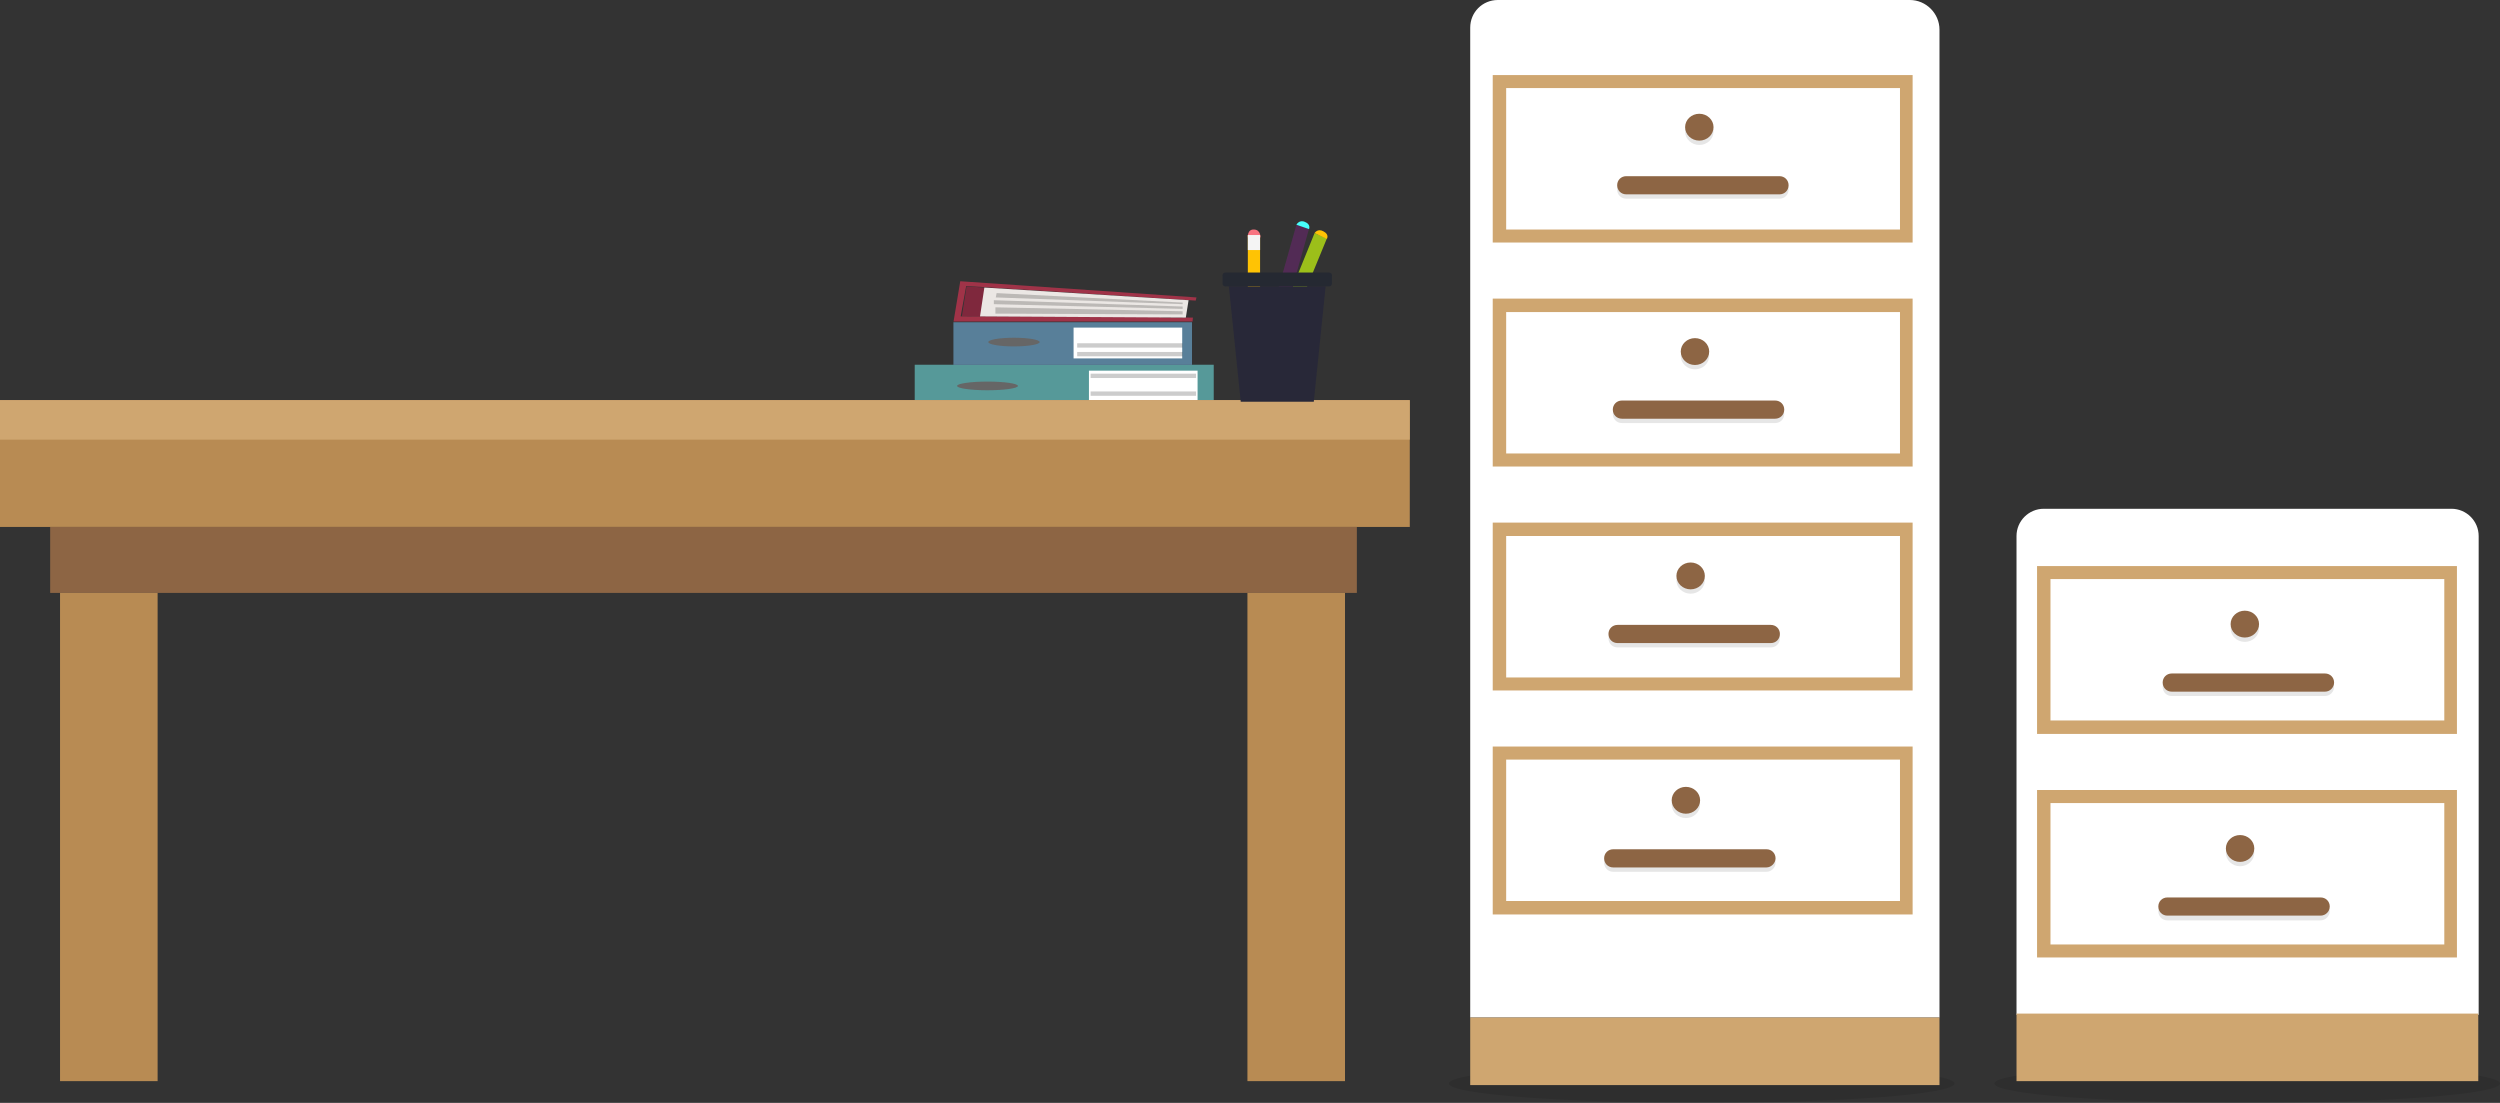 <?xml version="1.0" encoding="utf-8"?>
<!-- Generator: Adobe Illustrator 21.0.0, SVG Export Plug-In . SVG Version: 6.00 Build 0)  -->
<svg version="1.1" xmlns="http://www.w3.org/2000/svg" xmlns:xlink="http://www.w3.org/1999/xlink" x="0px" y="0px"
	 viewBox="0 0 632.9 279.2" style="enable-background:new 0 0 632.9 279.2;" xml:space="preserve">
<rect x="0" y="0" width="632.9" height="279.2" fill="#333333" stroke="none"/>
<style type="text/css">
	.st0{opacity:0.1;}
	.st1{fill:#569999;}
	.st2{fill:#587F99;}
	.st3{fill:#FFFFFF;}
	.st4{fill:#666666;}
	.st5{fill:#7F283D;}
	.st6{fill:#A03348;}
	.st7{fill:#EBE7E4;}
	.st8{opacity:0.2;}
	.st9{fill:#B88B53;}
	.st10{fill:#CFA670;}
	.st11{fill:#8D6544;}
	.st12{fill:#FFC304;}
	.st13{fill:#F87481;}
	.st14{fill:#9CBF1A;}
	.st15{fill:#522B55;}
	.st16{fill:#47FFFC;}
	.st17{fill:#F4F4F4;}
	.st18{fill:#282838;}
	.st19{fill:#252932;}
</style>
<g id="ELEMENTO">
</g>
<g id="MESA">
	<g id="Modo_de_aislamiento">
		<ellipse id="XMLID_55_" class="st0" cx="430.8" cy="274.3" rx="64" ry="4.9"/>
		<ellipse id="XMLID_57_" class="st0" cx="568.9" cy="274.3" rx="64" ry="4.9"/>
		<g id="XMLID_908_">
			
				<rect id="XMLID_937_" x="231.5" y="92.4" transform="matrix(-1 -1.224647e-16 1.224647e-16 -1 538.768 195.538)" class="st1" width="75.7" height="10.8"/>
			
				<rect id="XMLID_936_" x="241.4" y="81.6" transform="matrix(-1 -1.224647e-16 1.224647e-16 -1 543.168 173.979)" class="st2" width="60.4" height="10.8"/>
			
				<rect id="XMLID_935_" x="271.8" y="83" transform="matrix(-1 -1.224647e-16 1.224647e-16 -1 571.088 173.735)" class="st3" width="27.5" height="7.8"/>
			
				<rect id="XMLID_934_" x="275.8" y="93.9" transform="matrix(-1 -1.224647e-16 1.224647e-16 -1 578.978 195.538)" class="st3" width="27.5" height="7.8"/>
			<ellipse id="XMLID_933_" class="st4" cx="256.7" cy="86.6" rx="6.5" ry="1.1"/>
			<ellipse id="XMLID_932_" class="st4" cx="250" cy="97.7" rx="7.7" ry="1.1"/>
			<g id="XMLID_923_">
				<polygon id="XMLID_931_" class="st5" points="244.7,72.5 293.9,75.8 293.9,80.6 243.5,80.1 				"/>
				<polygon id="XMLID_930_" class="st6" points="241.4,81.4 243.1,71.2 302.9,75.3 302.7,76.1 244.6,72.4 243.2,80.1 302,80.4 
					301.9,81.4 				"/>
				<polygon id="XMLID_927_" class="st7" points="249.2,72.8 248.1,80.1 300.2,80.4 300.9,76 				"/>
				<polygon id="XMLID_926_" class="st8" points="252.3,74.2 299.4,76.6 299.4,77 252.1,75.3 				"/>
				<polygon id="XMLID_925_" class="st8" points="251.6,76 299.4,77.6 299.4,78.2 251.6,77 				"/>
				<polygon id="XMLID_924_" class="st8" points="252,77.8 252,79.4 299.4,79.6 299.4,78.8 				"/>
			</g>
			<g id="XMLID_916_">
				<rect id="XMLID_920_" x="272.7" y="86.9" class="st8" width="26.7" height="1.1"/>
				<rect id="XMLID_918_" x="272.7" y="89.1" class="st8" width="26.7" height="1.1"/>
			</g>
			<g id="XMLID_909_">
				<rect id="XMLID_913_" x="276.1" y="94.6" class="st8" width="26.7" height="1.1"/>
				<rect id="XMLID_910_" x="276.1" y="99.1" class="st8" width="26.7" height="1.1"/>
			</g>
		</g>
		<g id="XMLID_752_">
			<rect id="XMLID_765_" y="101.3" class="st9" width="356.9" height="32.1"/>
			<rect id="XMLID_760_" y="101.3" class="st10" width="356.9" height="10"/>
			<rect id="XMLID_757_" x="12.7" y="133.4" class="st11" width="330.8" height="16.7"/>
			<rect id="XMLID_754_" x="15.2" y="150.1" class="st9" width="24.7" height="123.6"/>
			<rect id="XMLID_753_" x="315.8" y="150.1" class="st9" width="24.7" height="123.6"/>
		</g>
		<g id="XMLID_906_">
			<g id="XMLID_905_">
				<rect id="XMLID_894_" x="315.9" y="59.5" class="st12" width="3.1" height="24"/>
				<path id="XMLID_896_" class="st13" d="M315.9,60.1c0,0-0.2-2.1,1.6-2c1.7,0.1,1.6,2,1.6,2H315.9z"/>
				<polygon id="XMLID_895_" class="st14" points="327.8,80.1 324.8,78.7 332.8,59 335.9,60.4 				"/>
				<path id="XMLID_898_" class="st12" d="M332.8,59c0,0,0.8-1.3,2.3-0.4c1.5,0.8,0.8,1.9,0.8,1.9L332.8,59z"/>
				<polygon id="XMLID_904_" class="st15" points="325.6,78.5 322.4,77.4 328.2,56.9 331.4,57.9 				"/>
				<path id="XMLID_901_" class="st16" d="M328.2,56.9c0,0,0.7-1.4,2.2-0.7c1.5,0.6,1,1.8,1,1.8L328.2,56.9z"/>
				<rect id="XMLID_897_" x="315.9" y="59.5" class="st17" width="3.1" height="3.8"/>
			</g>
			<polygon id="XMLID_889_" class="st18" points="332.6,101.7 314.1,101.7 311.1,72.5 335.6,72.5 			"/>
			<path id="XMLID_890_" class="st19" d="M336.5,72.5h-26.3c-0.4,0-0.7-0.3-0.7-0.7v-2.1c0-0.4,0.3-0.7,0.7-0.7h26.3
				c0.4,0,0.7,0.3,0.7,0.7v2.1C337.2,72.2,336.9,72.5,336.5,72.5z"/>
		</g>
		<path id="XMLID_761_" class="st3" d="M491,257.6H372.2V7c0-3.9,3.1-7,7-7h104.3c4.1,0,7.5,3.4,7.5,7.5V257.6z"/>
		<g id="XMLID_67_" class="st0">
			<path id="XMLID_74_" d="M450.5,50.3h-38.8c-1.3,0-2.3-1-2.3-2.3l0,0c0-1.3,1-2.3,2.3-2.3h38.8c1.3,0,2.3,1,2.3,2.3l0,0
				C452.8,49.3,451.8,50.3,450.5,50.3z"/>
			<ellipse id="XMLID_73_" cx="430.2" cy="33.3" rx="3.6" ry="3.4"/>
		</g>
		<path id="XMLID_907_" class="st3" d="M627.4,256.9H510.5V135.7c0-3.8,3.1-6.9,6.9-6.9h103.2c3.8,0,6.9,3.1,6.9,6.9V256.9z"/>
		<g id="XMLID_928_">
			<g>
				<path id="XMLID_190_" class="st10" d="M484.3,61.4H377.9V19h106.3V61.4z M381.3,58.1h99.7V22.3h-99.7V58.1z"/>
				<path id="XMLID_187_" class="st10" d="M484.3,118.1H377.9V75.6h106.3V118.1z M381.3,114.8h99.7V79h-99.7V114.8z"/>
				<path id="XMLID_184_" class="st10" d="M484.3,174.8H377.9v-42.5h106.3V174.8z M381.3,171.5h99.7v-35.8h-99.7V171.5z"/>
				<path id="XMLID_181_" class="st10" d="M622.1,185.8H515.7v-42.5h106.3V185.8z M519.1,182.4h99.7v-35.8h-99.7V182.4z"/>
				<path id="XMLID_178_" class="st10" d="M622.1,242.4H515.7V200h106.3V242.4z M519.1,239.1h99.7v-35.8h-99.7V239.1z"/>
				<path id="XMLID_175_" class="st10" d="M484.3,231.5H377.9V189h106.3V231.5z M381.3,228.1h99.7v-35.8h-99.7V228.1z"/>
			</g>
		</g>
		<g id="XMLID_69_" class="st0">
			<path id="XMLID_79_" d="M449.4,107.1h-38.8c-1.3,0-2.3-1-2.3-2.3l0,0c0-1.3,1-2.3,2.3-2.3h38.8c1.3,0,2.3,1,2.3,2.3l0,0
				C451.7,106.1,450.7,107.1,449.4,107.1z"/>
			<ellipse id="XMLID_77_" cx="429.1" cy="90.1" rx="3.6" ry="3.4"/>
		</g>
		<g id="XMLID_70_" class="st0">
			<path id="XMLID_72_" d="M448.3,163.9h-38.8c-1.3,0-2.3-1-2.3-2.3l0,0c0-1.3,1-2.3,2.3-2.3h38.8c1.3,0,2.3,1,2.3,2.3l0,0
				C450.6,162.9,449.6,163.9,448.3,163.9z"/>
			<ellipse id="XMLID_71_" cx="428" cy="146.9" rx="3.6" ry="3.4"/>
		</g>
		<g id="XMLID_75_" class="st0">
			<path id="XMLID_83_" d="M447.2,220.7h-38.8c-1.3,0-2.3-1-2.3-2.3l0,0c0-1.3,1-2.3,2.3-2.3h38.8c1.3,0,2.3,1,2.3,2.3l0,0
				C449.5,219.7,448.4,220.7,447.2,220.7z"/>
			<ellipse id="XMLID_81_" cx="426.8" cy="203.7" rx="3.6" ry="3.4"/>
		</g>
		<g id="XMLID_85_" class="st0">
			<path id="XMLID_89_" d="M588.6,176.2h-38.8c-1.3,0-2.3-1-2.3-2.3l0,0c0-1.3,1-2.3,2.3-2.3h38.8c1.3,0,2.3,1,2.3,2.3l0,0
				C590.9,175.1,589.9,176.2,588.6,176.2z"/>
			<ellipse id="XMLID_87_" cx="568.3" cy="159.1" rx="3.6" ry="3.4"/>
		</g>
		<g id="XMLID_91_" class="st0">
			<path id="XMLID_95_" d="M587.5,233h-38.8c-1.3,0-2.3-1-2.3-2.3l0,0c0-1.3,1-2.3,2.3-2.3h38.8c1.3,0,2.3,1,2.3,2.3l0,0
				C589.8,231.9,588.7,233,587.5,233z"/>
			<ellipse id="XMLID_93_" cx="567.1" cy="215.9" rx="3.6" ry="3.4"/>
		</g>
		<g id="XMLID_946_">
			<g>
				<path id="XMLID_29_" class="st11" d="M450.5,49.2h-38.8c-1.3,0-2.3-1-2.3-2.3l0,0c0-1.3,1-2.3,2.3-2.3h38.8c1.3,0,2.3,1,2.3,2.3
					l0,0C452.8,48.2,451.8,49.2,450.5,49.2z"/>
				<ellipse id="XMLID_18_" class="st11" cx="430.2" cy="32.2" rx="3.6" ry="3.4"/>
			</g>
		</g>
		<g id="XMLID_948_">
			<g>
				<path id="XMLID_27_" class="st11" d="M449.4,106h-38.8c-1.3,0-2.3-1-2.3-2.3l0,0c0-1.3,1-2.3,2.3-2.3h38.8c1.3,0,2.3,1,2.3,2.3
					l0,0C451.7,105,450.7,106,449.4,106z"/>
				<ellipse id="XMLID_19_" class="st11" cx="429.1" cy="89" rx="3.6" ry="3.4"/>
			</g>
		</g>
		<g id="XMLID_951_">
			<g>
				<path id="XMLID_26_" class="st11" d="M448.3,162.8h-38.8c-1.3,0-2.3-1-2.3-2.3l0,0c0-1.3,1-2.3,2.3-2.3h38.8
					c1.3,0,2.3,1,2.3,2.3l0,0C450.6,161.8,449.6,162.8,448.3,162.8z"/>
				<ellipse id="XMLID_20_" class="st11" cx="428" cy="145.8" rx="3.6" ry="3.4"/>
			</g>
		</g>
		<g id="XMLID_954_">
			<g>
				<path id="XMLID_24_" class="st11" d="M447.2,219.6h-38.8c-1.3,0-2.3-1-2.3-2.3l0,0c0-1.3,1-2.3,2.3-2.3h38.8
					c1.3,0,2.3,1,2.3,2.3l0,0C449.5,218.5,448.4,219.6,447.2,219.6z"/>
				<ellipse id="XMLID_21_" class="st11" cx="426.8" cy="202.6" rx="3.6" ry="3.4"/>
			</g>
		</g>
		<g id="XMLID_960_">
			<g>
				<path id="XMLID_23_" class="st11" d="M588.6,175.1h-38.8c-1.3,0-2.3-1-2.3-2.3l0,0c0-1.3,1-2.3,2.3-2.3h38.8
					c1.3,0,2.3,1,2.3,2.3l0,0C590.9,174,589.9,175.1,588.6,175.1z"/>
				<ellipse id="XMLID_22_" class="st11" cx="568.3" cy="158" rx="3.6" ry="3.4"/>
			</g>
		</g>
		<g id="XMLID_957_">
			<g>
				<path id="XMLID_28_" class="st11" d="M587.5,231.8h-38.8c-1.3,0-2.3-1-2.3-2.3l0,0c0-1.3,1-2.3,2.3-2.3h38.8
					c1.3,0,2.3,1,2.3,2.3l0,0C589.8,230.8,588.7,231.8,587.5,231.8z"/>
				<ellipse id="XMLID_25_" class="st11" cx="567.1" cy="214.8" rx="3.6" ry="3.4"/>
			</g>
		</g>
		<rect id="XMLID_963_" x="372.2" y="257.6" class="st10" width="118.8" height="17.1"/>
		<rect id="XMLID_965_" x="510.5" y="256.6" class="st10" width="116.9" height="17.1"/>
	</g>
</g>
</svg>
